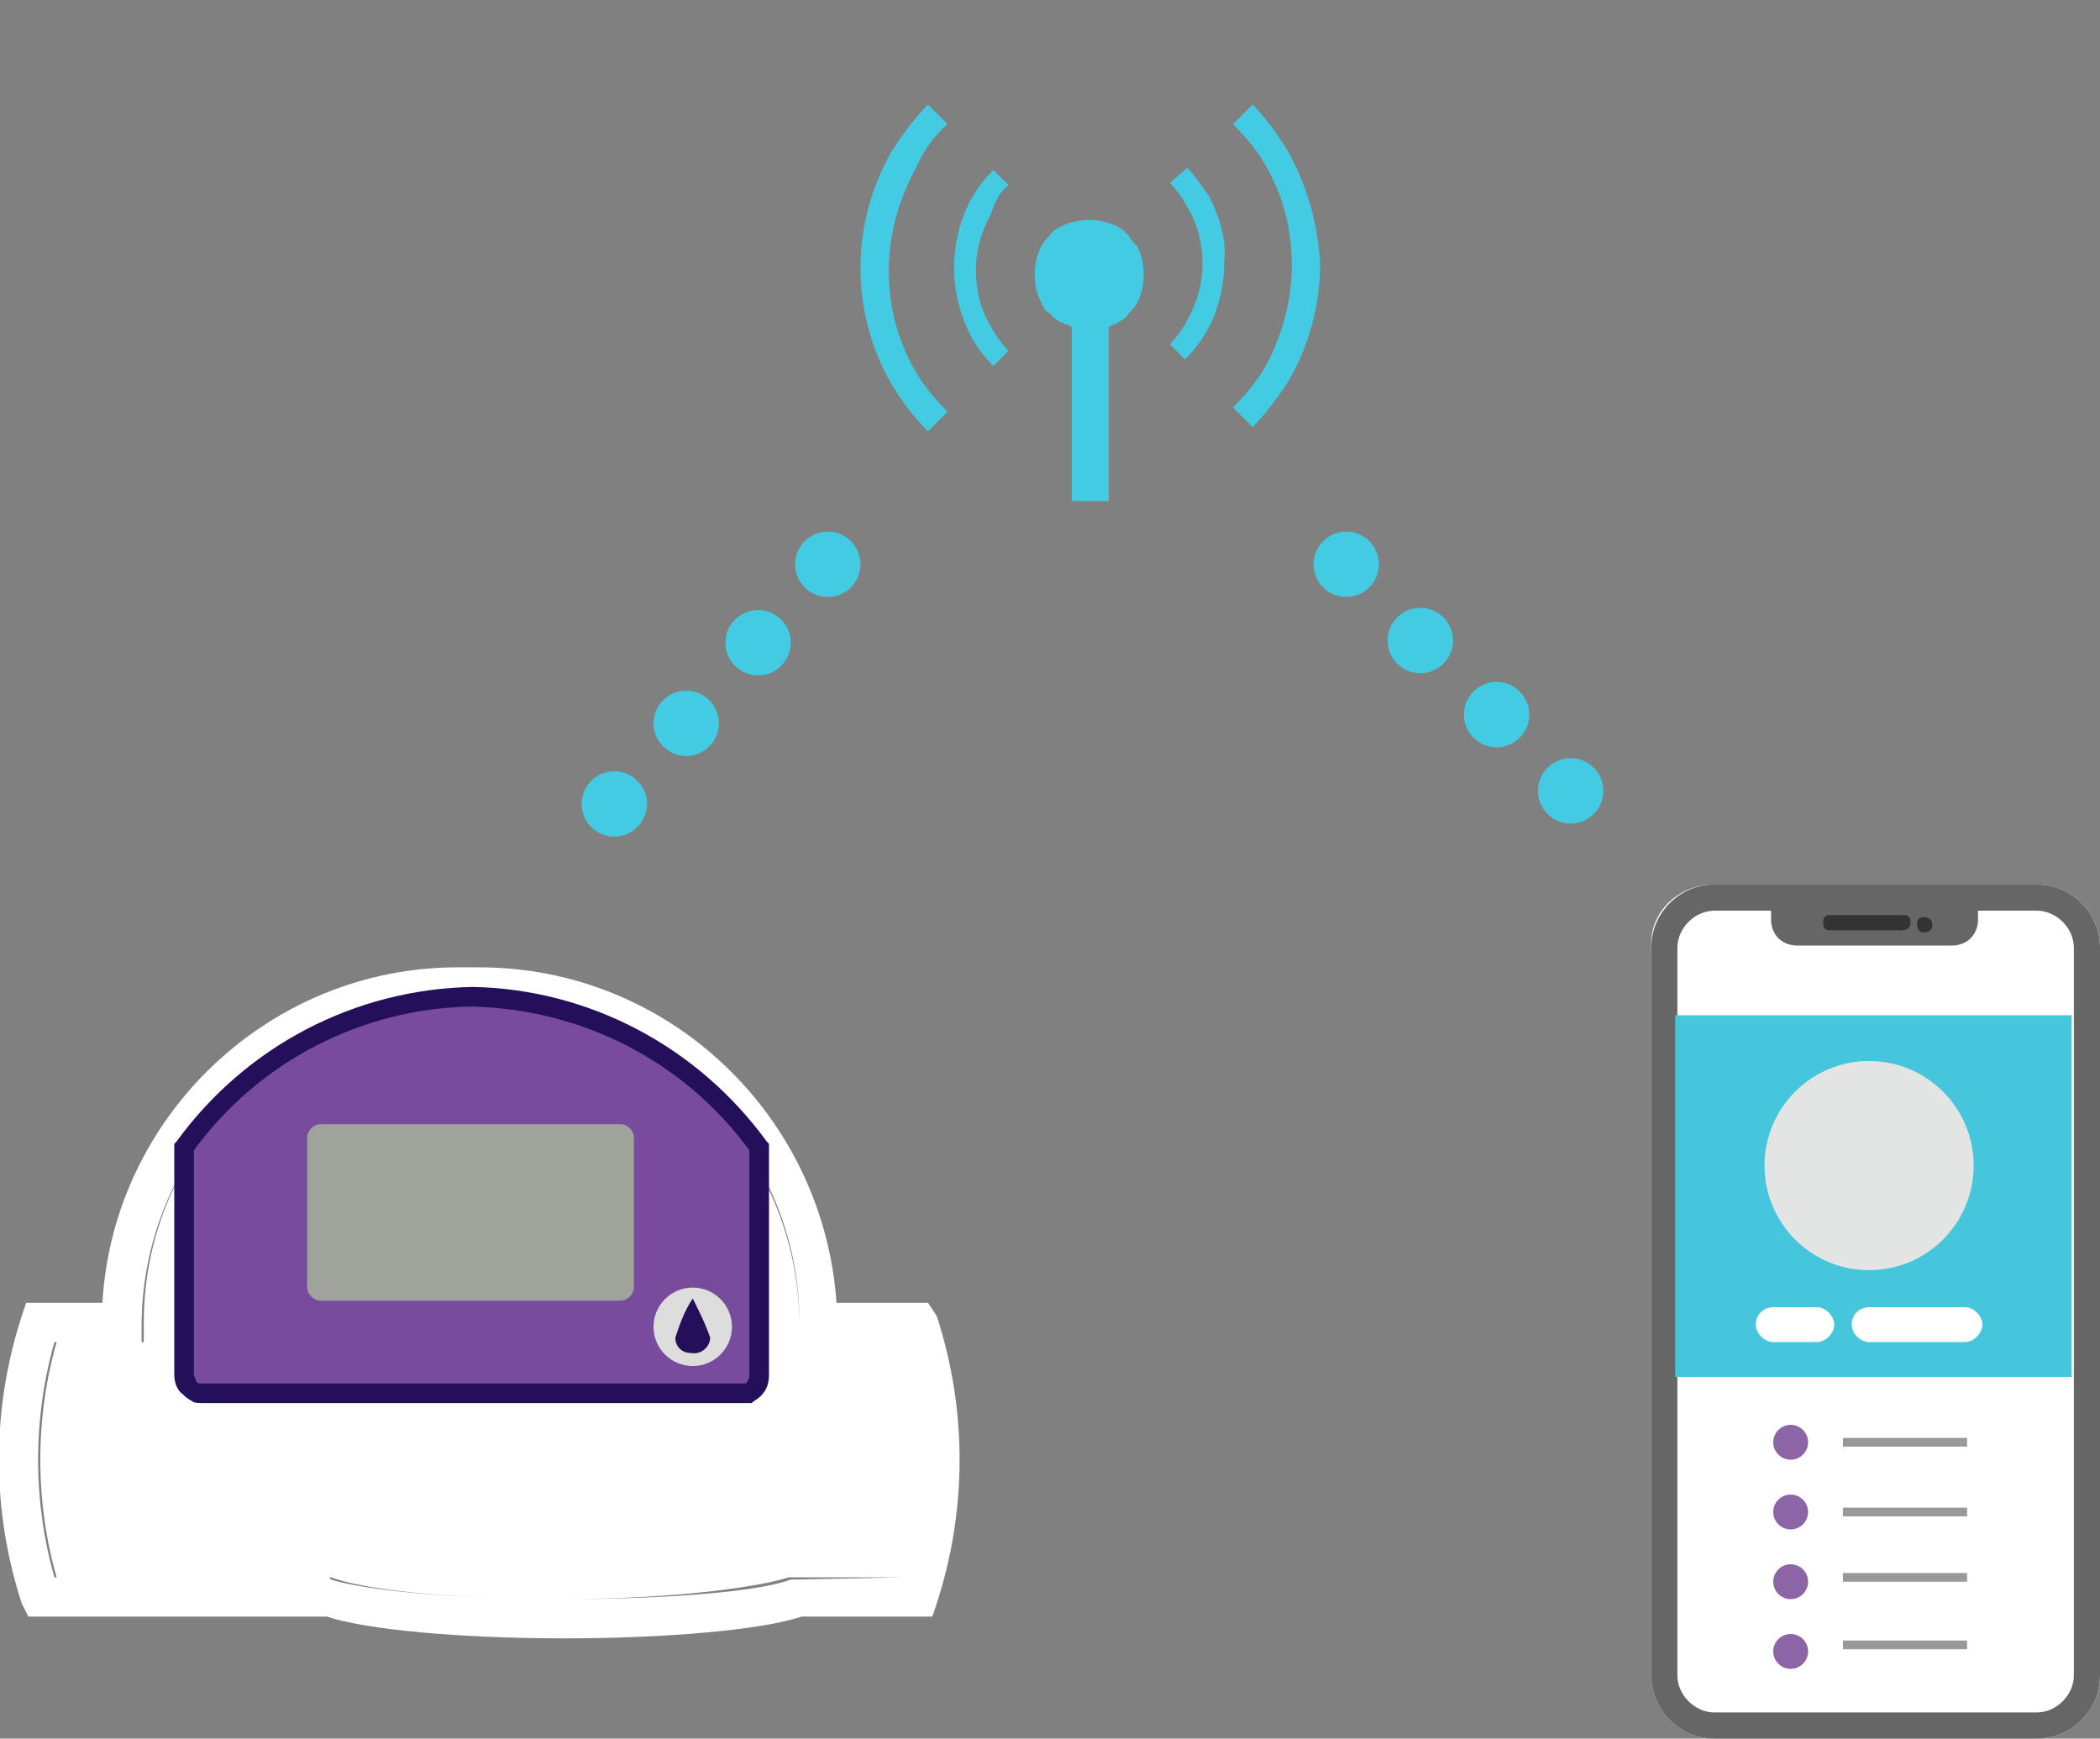 <?xml version="1.0" encoding="utf-8"?>
<!-- Generator: Adobe Illustrator 24.0.3, SVG Export Plug-In . SVG Version: 6.00 Build 0)  -->
<svg version="1.1" id="レイヤー_1" xmlns="http://www.w3.org/2000/svg" xmlns:xlink="http://www.w3.org/1999/xlink" x="0px"
	 y="0px" viewBox="0 0 96.4 79.8" style="enable-background:new 0 0 96.4 79.8;" xml:space="preserve">
<rect x="0" y="0" width="96.4" height="79.8" fill="#808080" stroke="none"/>
<style type="text/css">
	.st0{fill:#42CBE2;}
	.st1{fill:#FFFFFF;}
	.st2{fill:#784B9D;}
	.st3{fill:#230F5A;}
	.st4{fill:#A0A39B;}
	.st5{fill:#DDDDDD;}
	.st6{fill:#666666;}
	.st7{fill:#333333;}
	.st8{fill:#46C6DD;}
	.st9{fill:#E3E5E5;}
	.st10{fill:#8C65A7;}
	.st11{fill:#999999;}
</style>
<title>wifi</title>
<circle class="st0" cx="28.2" cy="36.9" r="1.5"/>
<circle class="st0" cx="31.5" cy="33.2" r="1.5"/>
<circle class="st0" cx="34.8" cy="29.5" r="1.5"/>
<circle class="st0" cx="38" cy="25.9" r="1.5"/>
<g id="レイヤー_2_1_">
	<path class="st1" d="M43,60.4c1.4,4.3,1.4,8.9,0,13.2l-0.2,0.6h-6c-1.8,0.6-6.1,1-10.9,1s-9.1-0.4-10.9-1H1.3L1,73.6
		c-1.4-4.3-1.4-8.9,0-13.2l0.2-0.6h3.5c0.5-8.6,7.7-15.4,16.3-15.4h1c8.7,0,15.8,6.8,16.4,15.4h4.2L43,60.4z M41.4,72.4
		c1-3.5,1-7.3,0-10.8h-4.7v-0.9c0-8-6.5-14.5-14.6-14.5h-1c-8,0-14.5,6.5-14.6,14.5v0.9h-4c-1,3.5-1,7.3,0,10.8h12.6l0.1,0.1
		c1.2,0.4,5,0.9,10.5,0.9S35,73,36.3,72.5h0.2L41.4,72.4z M41.4,61.6c1,3.5,1,7.3,0,10.8h-5h-0.2c-1.2,0.4-5,1-10.5,1
		s-9.2-0.5-10.5-1h-0.1H2.6c-1-3.5-1-7.3,0-10.8h4v-0.9c0-8,6.5-14.5,14.5-14.5h1c8,0,14.5,6.5,14.6,14.5v0.9L41.4,61.6z"/>
	<path class="st2" d="M34.9,52.7v10.4c0,0.2-0.1,0.5-0.3,0.6c-0.1,0.1-0.2,0.1-0.3,0.2C34.2,64,34.1,64,34,64H9.3
		c-0.1,0-0.2,0-0.4-0.1c-0.1-0.1-0.2-0.1-0.3-0.2c-0.2-0.2-0.3-0.4-0.3-0.6V52.7C15.5,43.5,27.8,43.5,34.9,52.7z"/>
	<path class="st3" d="M34,64.4H9.3c-0.2,0-0.4,0-0.5-0.1c-0.2-0.1-0.3-0.2-0.4-0.3C8.1,63.8,8,63.4,8,63.1V52.5l0.1-0.1
		c3.2-4.4,8.2-7,13.6-7.1l0,0C27,45.4,32,48,35.2,52.4l0.1,0.1v10.6c0,0.4-0.1,0.7-0.4,1c-0.1,0.1-0.3,0.2-0.4,0.3l0,0
		C34.3,64.4,34.1,64.4,34,64.4z M8.9,52.8v10.3c0,0.1,0.1,0.2,0.1,0.3l0.1,0.1c0.1,0,0.1,0,0.2,0H34c0.1,0,0.1,0,0.2,0
		c0.1,0,0.1-0.1,0.1-0.1c0.1-0.1,0.1-0.2,0.1-0.3V52.8c-3-4.1-7.7-6.5-12.8-6.6C16.6,46.3,11.9,48.7,8.9,52.8z"/>
	<path class="st4" d="M14.7,51.6h13.8c0.3,0,0.6,0.3,0.6,0.6v6.9c0,0.3-0.3,0.6-0.6,0.6H14.7c-0.3,0-0.6-0.3-0.6-0.6v-6.9
		C14.1,51.9,14.4,51.6,14.7,51.6z"/>
	<circle class="st5" cx="31.8" cy="60.9" r="1.8"/>
	<path class="st3" d="M32.6,61.4c0,0.4-0.4,0.8-0.9,0.7c-0.4,0-0.7-0.3-0.7-0.7l0,0c0.2-0.6,0.4-1.2,0.8-1.8
		C32.1,60.2,32.4,60.8,32.6,61.4z"/>
</g>
<circle class="st0" cx="72.1" cy="36.3" r="1.5"/>
<circle class="st0" cx="68.7" cy="32.8" r="1.5"/>
<circle class="st0" cx="65.2" cy="29.4" r="1.5"/>
<circle class="st0" cx="61.8" cy="25.9" r="1.5"/>
<g id="レイヤー_2-2">
	<path class="st1" d="M78.7,40.6h14.8c1.6,0,2.9,1.3,2.9,2.9v33.4c0,1.6-1.3,2.9-2.9,2.9H78.7c-1.6,0-2.9-1.3-2.9-2.9V43.5
		C75.7,41.9,77,40.6,78.7,40.6z"/>
	<path class="st6" d="M93.5,41.8c0.9,0,1.7,0.8,1.7,1.7v33.4c0,0.9-0.8,1.7-1.7,1.7H78.7c-0.9,0-1.7-0.8-1.7-1.7V43.5
		c0-0.9,0.8-1.7,1.7-1.7H93.5 M93.5,40.6H78.7c-1.6,0-2.9,1.3-2.9,2.9v33.4c0,1.6,1.3,2.9,2.9,2.9l0,0h14.8c1.6,0,2.9-1.3,2.9-2.9
		V43.5C96.4,41.9,95.1,40.6,93.5,40.6z"/>
	<path class="st6" d="M89.6,43.4h-7.1c-0.7,0-1.2-0.5-1.2-1.2v-0.4h9.5v0.4C90.8,42.9,90.3,43.4,89.6,43.4z"/>
	<path class="st7" d="M87.3,42.7H84c-0.2,0-0.3-0.1-0.3-0.3l0,0l0,0v-0.1c0-0.2,0.1-0.3,0.3-0.3l0,0h3.4c0.2,0,0.3,0.1,0.3,0.3l0,0
		l0,0v0.1C87.7,42.6,87.5,42.7,87.3,42.7L87.3,42.7L87.3,42.7z M88.3,42.1c-0.2,0-0.3,0.1-0.3,0.3s0.1,0.4,0.3,0.4
		c0.2,0,0.4-0.1,0.4-0.3v-0.1C88.7,42.2,88.5,42.1,88.3,42.1C88.4,42.1,88.4,42.1,88.3,42.1z"/>
	<rect x="76.9" y="46.6" class="st8" width="18.2" height="16.6"/>
	<circle class="st9" cx="85.8" cy="53.5" r="4.8"/>
	<circle class="st10" cx="82.2" cy="66.2" r="0.8"/>
	<circle class="st10" cx="82.2" cy="69.4" r="0.8"/>
	<circle class="st10" cx="82.2" cy="72.6" r="0.8"/>
	<circle class="st10" cx="82.2" cy="75.8" r="0.8"/>
	<rect x="84.6" y="66" class="st11" width="5.7" height="0.4"/>
	<rect x="84.6" y="69.2" class="st11" width="5.7" height="0.4"/>
	<rect x="84.6" y="72.2" class="st11" width="5.7" height="0.4"/>
	<rect x="84.6" y="75.3" class="st11" width="5.7" height="0.4"/>
	<path class="st1" d="M81.4,60h2c0.4,0,0.8,0.4,0.8,0.8l0,0c0,0.4-0.4,0.8-0.8,0.8h-2c-0.4,0-0.8-0.4-0.8-0.8l0,0
		C80.6,60.3,81,60,81.4,60z"/>
	<path class="st1" d="M85.8,60h4.4c0.4,0,0.8,0.4,0.8,0.8l0,0c0,0.4-0.4,0.8-0.8,0.8h-4.4c-0.4,0-0.8-0.4-0.8-0.8l0,0
		C85,60.3,85.4,60,85.8,60z"/>
</g>
<g>
	<path class="st0" d="M59.1,6.9c-0.5-0.8-1-1.5-1.6-2.1l0,0l0,0l0,0l-0.9,0.9c0.6,0.6,1.1,1.2,1.5,1.9c0.8,1.4,1.2,2.9,1.2,4.6
		s-0.5,3.3-1.2,4.6c-0.4,0.7-0.9,1.3-1.5,1.9l0.9,0.9c0.6-0.6,1.2-1.4,1.7-2.2c0.9-1.6,1.4-3.4,1.4-5.3C60.5,10.3,60,8.5,59.1,6.9z"
		/>
	<path class="st0" d="M43.5,5.7l-0.9-0.9C42,5.4,41.4,6.2,40.9,7c-0.9,1.6-1.4,3.4-1.4,5.3s0.5,3.7,1.4,5.3c0.5,0.8,1,1.5,1.7,2.2
		l0.9-0.9l0,0l0,0l0,0c-0.6-0.6-1.1-1.2-1.5-1.9c-0.8-1.4-1.2-2.9-1.2-4.6s0.5-3.3,1.2-4.6C42.4,6.9,42.9,6.2,43.5,5.7z"/>
	<path class="st0" d="M46.3,8.5l-0.7-0.7l0,0l0,0l0,0c-0.4,0.4-0.7,0.8-1,1.3c-0.5,0.9-0.8,2-0.8,3.2s0.3,2.2,0.8,3.2
		c0.3,0.5,0.6,0.9,1,1.3l0.7-0.7l0,0l0,0l0,0c-0.3-0.3-0.6-0.7-0.8-1.1c-0.5-0.8-0.7-1.7-0.7-2.6c0-1,0.3-1.9,0.7-2.6
		C45.7,9.2,45.9,8.8,46.3,8.5z"/>
	<path class="st0" d="M54.5,7.7L54.5,7.7L54.5,7.7L54.5,7.7l-0.8,0.7l0,0l0,0l0,0c0.3,0.3,0.6,0.7,0.8,1.1c0.5,0.8,0.7,1.7,0.7,2.6
		c0,1-0.3,1.9-0.7,2.6c-0.2,0.4-0.5,0.8-0.8,1.1l0.7,0.7c0.4-0.4,0.7-0.8,1-1.3c0.5-0.9,0.8-2,0.8-3.2c0.1-1-0.2-2-0.7-3
		C55.2,8.6,54.9,8.1,54.5,7.7z"/>
	<path class="st0" d="M51.8,10.8c-0.2-0.2-0.3-0.3-0.5-0.4c-0.4-0.2-0.8-0.3-1.3-0.3s-0.9,0.1-1.3,0.3c-0.2,0.1-0.4,0.2-0.5,0.4
		c-0.2,0.2-0.3,0.3-0.4,0.5c-0.2,0.4-0.3,0.8-0.3,1.3s0.1,0.9,0.3,1.3c0.1,0.2,0.2,0.4,0.4,0.5c0.2,0.2,0.3,0.3,0.5,0.4
		c0.1,0,0.1,0,0.2,0.1c0,0,0,0,0.1,0s0.1,0.1,0.2,0.1v8h1.7v-8c0.1,0,0.1-0.1,0.2-0.1l0,0c0.1,0,0.1,0,0.2-0.1
		c0.2-0.1,0.4-0.2,0.5-0.4c0.2-0.2,0.3-0.3,0.4-0.5c0.2-0.4,0.3-0.8,0.3-1.3s-0.1-0.9-0.3-1.3C52.1,11.2,51.9,11,51.8,10.8z"/>
</g>
</svg>
